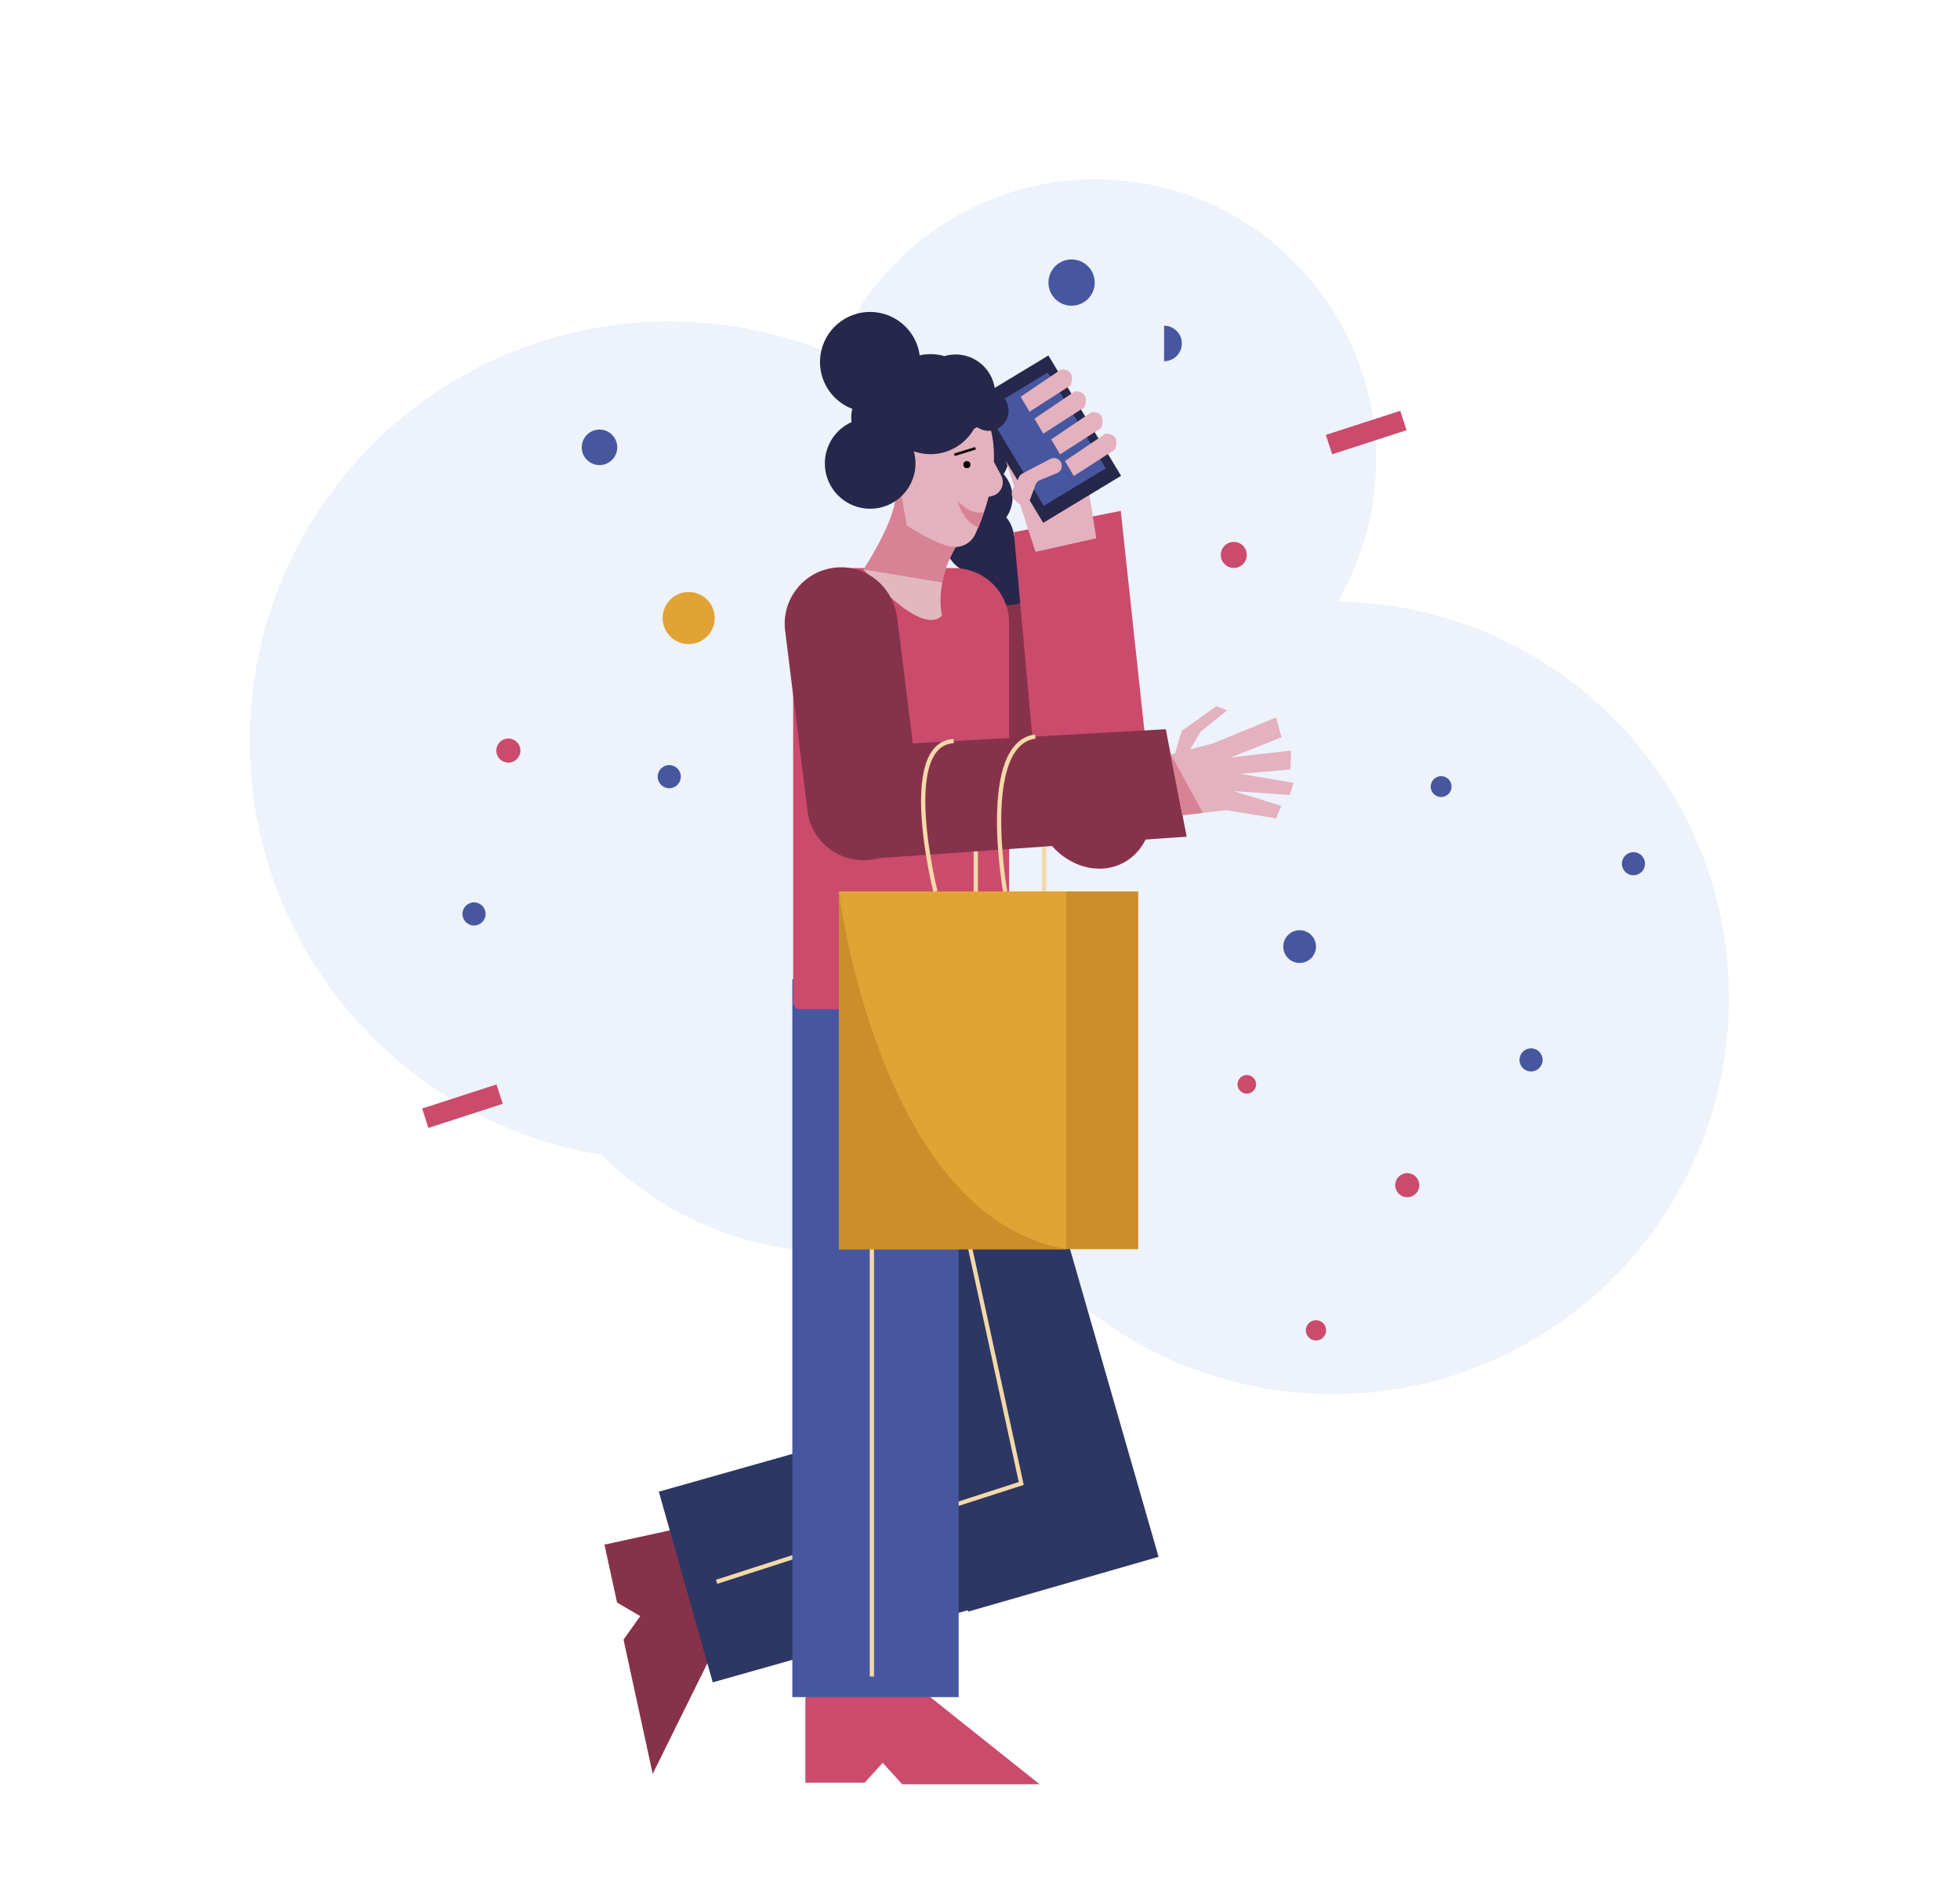 <svg xmlns="http://www.w3.org/2000/svg" viewBox="0 0 1449.11 1406.34"><title>Mesa de trabajo 28</title><g id="Capa_1" data-name="Capa 1"><path d="M988.93,444.88A206.54,206.54,0,0,0,1017.35,340c0-114.57-92.88-207.44-207.45-207.44A207.5,207.5,0,0,0,617.31,262.83a309,309,0,0,0-122.5-25.16c-171.27,0-310.1,138.84-310.1,310.1,0,154.17,112.51,282,259.89,306a248.17,248.17,0,0,0,293.83,41.93,292.74,292.74,0,0,0,246.84,135.08c161.81,0,293-131.17,293-293C1278.26,577.23,1149.05,446.84,988.93,444.88Z" fill="#edf2fb"/><path d="M832.13,637h0c-19.8,11.76-46.71,3-60.11-19.54L694,486c-13.4-22.56-8.21-50.38,11.59-62.14h0c19.8-11.76,46.72-3,61.08,21.16l78.07,131.41C857.12,597.37,851.93,625.19,832.13,637Z" fill="#87324b"/><path d="M769.45,412.77a25.75,25.75,0,0,0-19.77-16.56A25.88,25.88,0,0,0,744,382.5a25.77,25.77,0,0,0-2-31.95,33.49,33.49,0,1,0-44.45,12.09,25.76,25.76,0,0,0,5.36,21.5,25.77,25.77,0,0,0,16.68,40.13,25.78,25.78,0,1,0,49.86-11.5Z" fill="#26274a"/><path d="M811,604.63l-2,.15c-22.42,1.66-41.7-11.92-43.06-30.33l-16.4-181,65.3-13,13.78-2.75,20.5,190.6C850.54,586.71,833.46,603,811,604.63Z" fill="#cb4b6c"/><circle cx="792.27" cy="208.93" r="17.11" fill="#47579f"/><path d="M860.66,240.82a13.12,13.12,0,0,1,0,26.24" fill="#47579f"/><rect x="1002.55" y="290.89" width="15.07" height="57.8" transform="translate(1003.02 -739.68) rotate(72.05)" fill="#cb4b6c"/><circle cx="443.23" cy="330.73" r="13.12" fill="#47579f"/><circle cx="1040.44" cy="876.24" r="8.91" fill="#cb4b6c"/><circle cx="375.86" cy="554.94" r="8.91" fill="#cb4b6c"/><circle cx="509.16" cy="456.95" r="19.25" fill="#e2a335"/><circle cx="912.2" cy="410.28" r="9.62" fill="#cb4b6c"/><circle cx="972.96" cy="983.58" r="7.49" fill="#cb4b6c"/><circle cx="921.82" cy="801.69" r="6.88" fill="#cb4b6c"/><circle cx="960.87" cy="699.84" r="12.1" fill="#47579f"/><circle cx="1065.48" cy="581.56" r="7.71" fill="#47579f"/><circle cx="739.83" cy="876.24" r="12.1" fill="#47579f"/><circle cx="1131.98" cy="783.63" r="8.55" fill="#47579f"/><circle cx="350.47" cy="675.72" r="8.55" fill="#47579f"/><circle cx="494.81" cy="574.22" r="8.55" fill="#47579f"/><circle cx="1207.68" cy="638.57" r="8.55" fill="#47579f"/><rect x="334.38" y="788.94" width="15.07" height="57.8" transform="translate(1014.57 240.52) rotate(72.05)" fill="#cb4b6c"/><polygon points="743.71 340.92 765.6 408.03 810.54 397.97 804.06 357.21 743.71 340.92" fill="#e4b1be"/><rect x="739.59" y="272.77" width="67.24" height="103.93" transform="translate(-56.52 446.6) rotate(-31.14)" fill="#26274a"/><rect x="746.44" y="283.35" width="53.55" height="82.77" transform="translate(-56.52 446.6) rotate(-31.14)" fill="#47579f"/><path d="M760.79,371.25c.12-.16,3.31-8.69,4.9-13a5.85,5.85,0,0,1,3.29-3.36l12.4-5a5.81,5.81,0,0,0,3.17-7.71h0a5.82,5.82,0,0,0-8-2.85l-20.61,10.76a5.86,5.86,0,0,0-2.53,2.59l-4.77,9.68a5.82,5.82,0,0,0,.86,6.42C752.36,372.1,757.23,376.1,760.79,371.25Z" fill="#e4b1be"/><path d="M784.49,273.13l-29.86,20.2,6.52,11.09,30.4-19.54S796.64,273,784.49,273.13Z" fill="#e4b1be"/><path d="M794.68,289.34l-29.86,20.2,6.52,11.09,30.4-19.53S806.83,289.17,794.68,289.34Z" fill="#e4b1be"/><path d="M807.07,304.66l-29.86,20.2,6.52,11.08,30.4-19.53S819.22,304.48,807.07,304.66Z" fill="#e4b1be"/><path d="M817.24,320.64l-29.86,20.2,6.52,11.08,30.4-19.53S829.39,320.46,817.24,320.64Z" fill="#e4b1be"/><path d="M506.45,1129,446.91,1142l9.3,42.84,17.15,10L461,1212.22l21.56,99.27,46.65-94.39-19-87.77A5.42,5.42,0,0,0,506.45,1129Z" fill="#87324b"/><polygon points="856.58 1151.03 715.79 1191.53 589.7 753.22 721.43 681.25 856.58 1151.03" fill="#2c3763"/><rect x="588.94" y="968.4" width="146.5" height="322.31" transform="translate(1568.85 184.92) rotate(74.21)" fill="#2c3763"/><polyline points="693.75 814.48 755.05 1096.78 529.79 1169.49" fill="none" stroke="#f4d9a9" stroke-miterlimit="10" stroke-width="3.14"/><path d="M595.43,1257.1V1318h43.84l13.36-14.65,14.44,15.82H768.65l-82.33-65.62H596.5A5.41,5.41,0,0,0,595.43,1257.1Z" fill="#cb4b6c"/><rect x="585.8" y="723.92" width="122.97" height="530.83" fill="#47579f"/><line x1="644.61" y1="753.22" x2="644.61" y2="1239.52" fill="none" stroke="#f4d9a9" stroke-miterlimit="10" stroke-width="3.14"/><path d="M627.09,420h78.34a40.67,40.67,0,0,1,40.67,40.67V746.14a0,0,0,0,1,0,0H591.35a4.93,4.93,0,0,1-4.93-4.93V460.67A40.67,40.67,0,0,1,627.09,420Z" fill="#cb4b6c"/><path d="M664.5,352.07s.92,50.64-26.14,68.89c0,0,41.73,50.29,58.12,34.25,0,0-9.08-35.18,24.95-69.86Z" fill="#e1b8bf"/><path d="M740.18,351.54l-5.37-10.11c1.2-27.13-9.67-49.51-26.45-52-18.82-2.84-37.92,20.37-42.67,51.84-1.63,10.77-.79,19.77,1.76,27l3,20.22,28.35,14.17A16.37,16.37,0,0,0,721,395a163.11,163.11,0,0,0,9.91-27.68l2.23-.5A10.6,10.6,0,0,0,740.18,351.54Z" fill="#e4b1be"/><path d="M727.32,378.41s-7.47,3.83-19.16-7.83c0,0,2.92,14.19,15.29,19.51Z" fill="#d78295"/><path d="M665.7,361.61l4.79,26.89s26.11,16.93,36.09,15.74c0,0-8.55,14.73-10,26.37L638.36,421s20.08-30.18,23.41-50.38A16.44,16.44,0,0,0,665.7,361.61Z" fill="#d78295"/><path d="M643.49,635.68h0A41.7,41.7,0,0,1,597,599.42L580.49,466.26a41.69,41.69,0,0,1,36.26-46.51h0c22.85-2.83,43.68,13.4,46.71,37.9L680,590.81C682.58,612,666.34,632.85,643.49,635.68Z" fill="#87324b"/><polygon points="953.56 587.74 912.09 584.9 947.25 595.77 943.5 605.04 906.78 598.97 889.41 600.99 874.07 602.78 859.64 604.46 857.68 559.84 865.43 557.82 865.65 557.76 868.81 556.94 873.64 540.43 899.31 522.05 907.31 525.17 887.67 540.96 879.98 554.03 896.81 549.63 943.52 530.44 947.47 545.07 909.97 560.05 954.56 554.9 954.04 568.93 916.76 572.11 956.35 578.79 953.56 587.74" fill="#e4b1be"/><path d="M602,595.86l-.09-2a40.72,40.72,0,0,1,39-42.39l221-12.32,12.75,65.6,2.69,13.84L644.34,634.82A40.7,40.7,0,0,1,602,595.86Z" fill="#87324b"/><rect x="620.2" y="659.06" width="221.33" height="264.49" fill="#cc8e2a"/><rect x="620.2" y="659.06" width="168.18" height="264.49" fill="#e2a335"/><path d="M691.6,659.06s-27.54-108.87,13.48-111.15" fill="none" stroke="#f4d9a9" stroke-miterlimit="10" stroke-width="3.14"/><line x1="721.43" y1="659.06" x2="721.43" y2="629.46" fill="none" stroke="#f4d9a9" stroke-miterlimit="10" stroke-width="3.14"/><path d="M743.16,659.06s-19.32-108.93,22.26-114.52" fill="none" stroke="#f4d9a9" stroke-miterlimit="10" stroke-width="3.14"/><line x1="772.06" y1="659.06" x2="772.06" y2="625.93" fill="none" stroke="#f4d9a9" stroke-miterlimit="10" stroke-width="3.14"/><path d="M735.7,289.85a29.17,29.17,0,0,0-37.42-26.55,37.07,37.07,0,0,0-18.33-.58,37,37,0,1,0-49.79,39.53,26.13,26.13,0,0,0-.78,6.36,24.87,24.87,0,0,0,.24,3.47,33.49,33.49,0,1,0,46,21.57A37,37,0,0,0,720.1,317.1c.79-.42,1.55-.86,2.3-1.34a14.72,14.72,0,1,0,13.3-25.91Z" fill="#26274a"/><path d="M620.2,659.06S649.63,899.3,788.37,923.54H620.2Z" fill="#cc8e2a"/><polygon points="889.41 600.99 874.07 602.78 865.43 557.82 865.3 557.13 865.65 557.76 889.41 600.99" fill="#d78295"/><circle cx="714.88" cy="343.52" r="2.62" fill="#020201"/><line x1="705.63" y1="336.26" x2="721.21" y2="331.41" fill="none" stroke="#020201" stroke-miterlimit="10" stroke-width="1.87"/></g></svg>